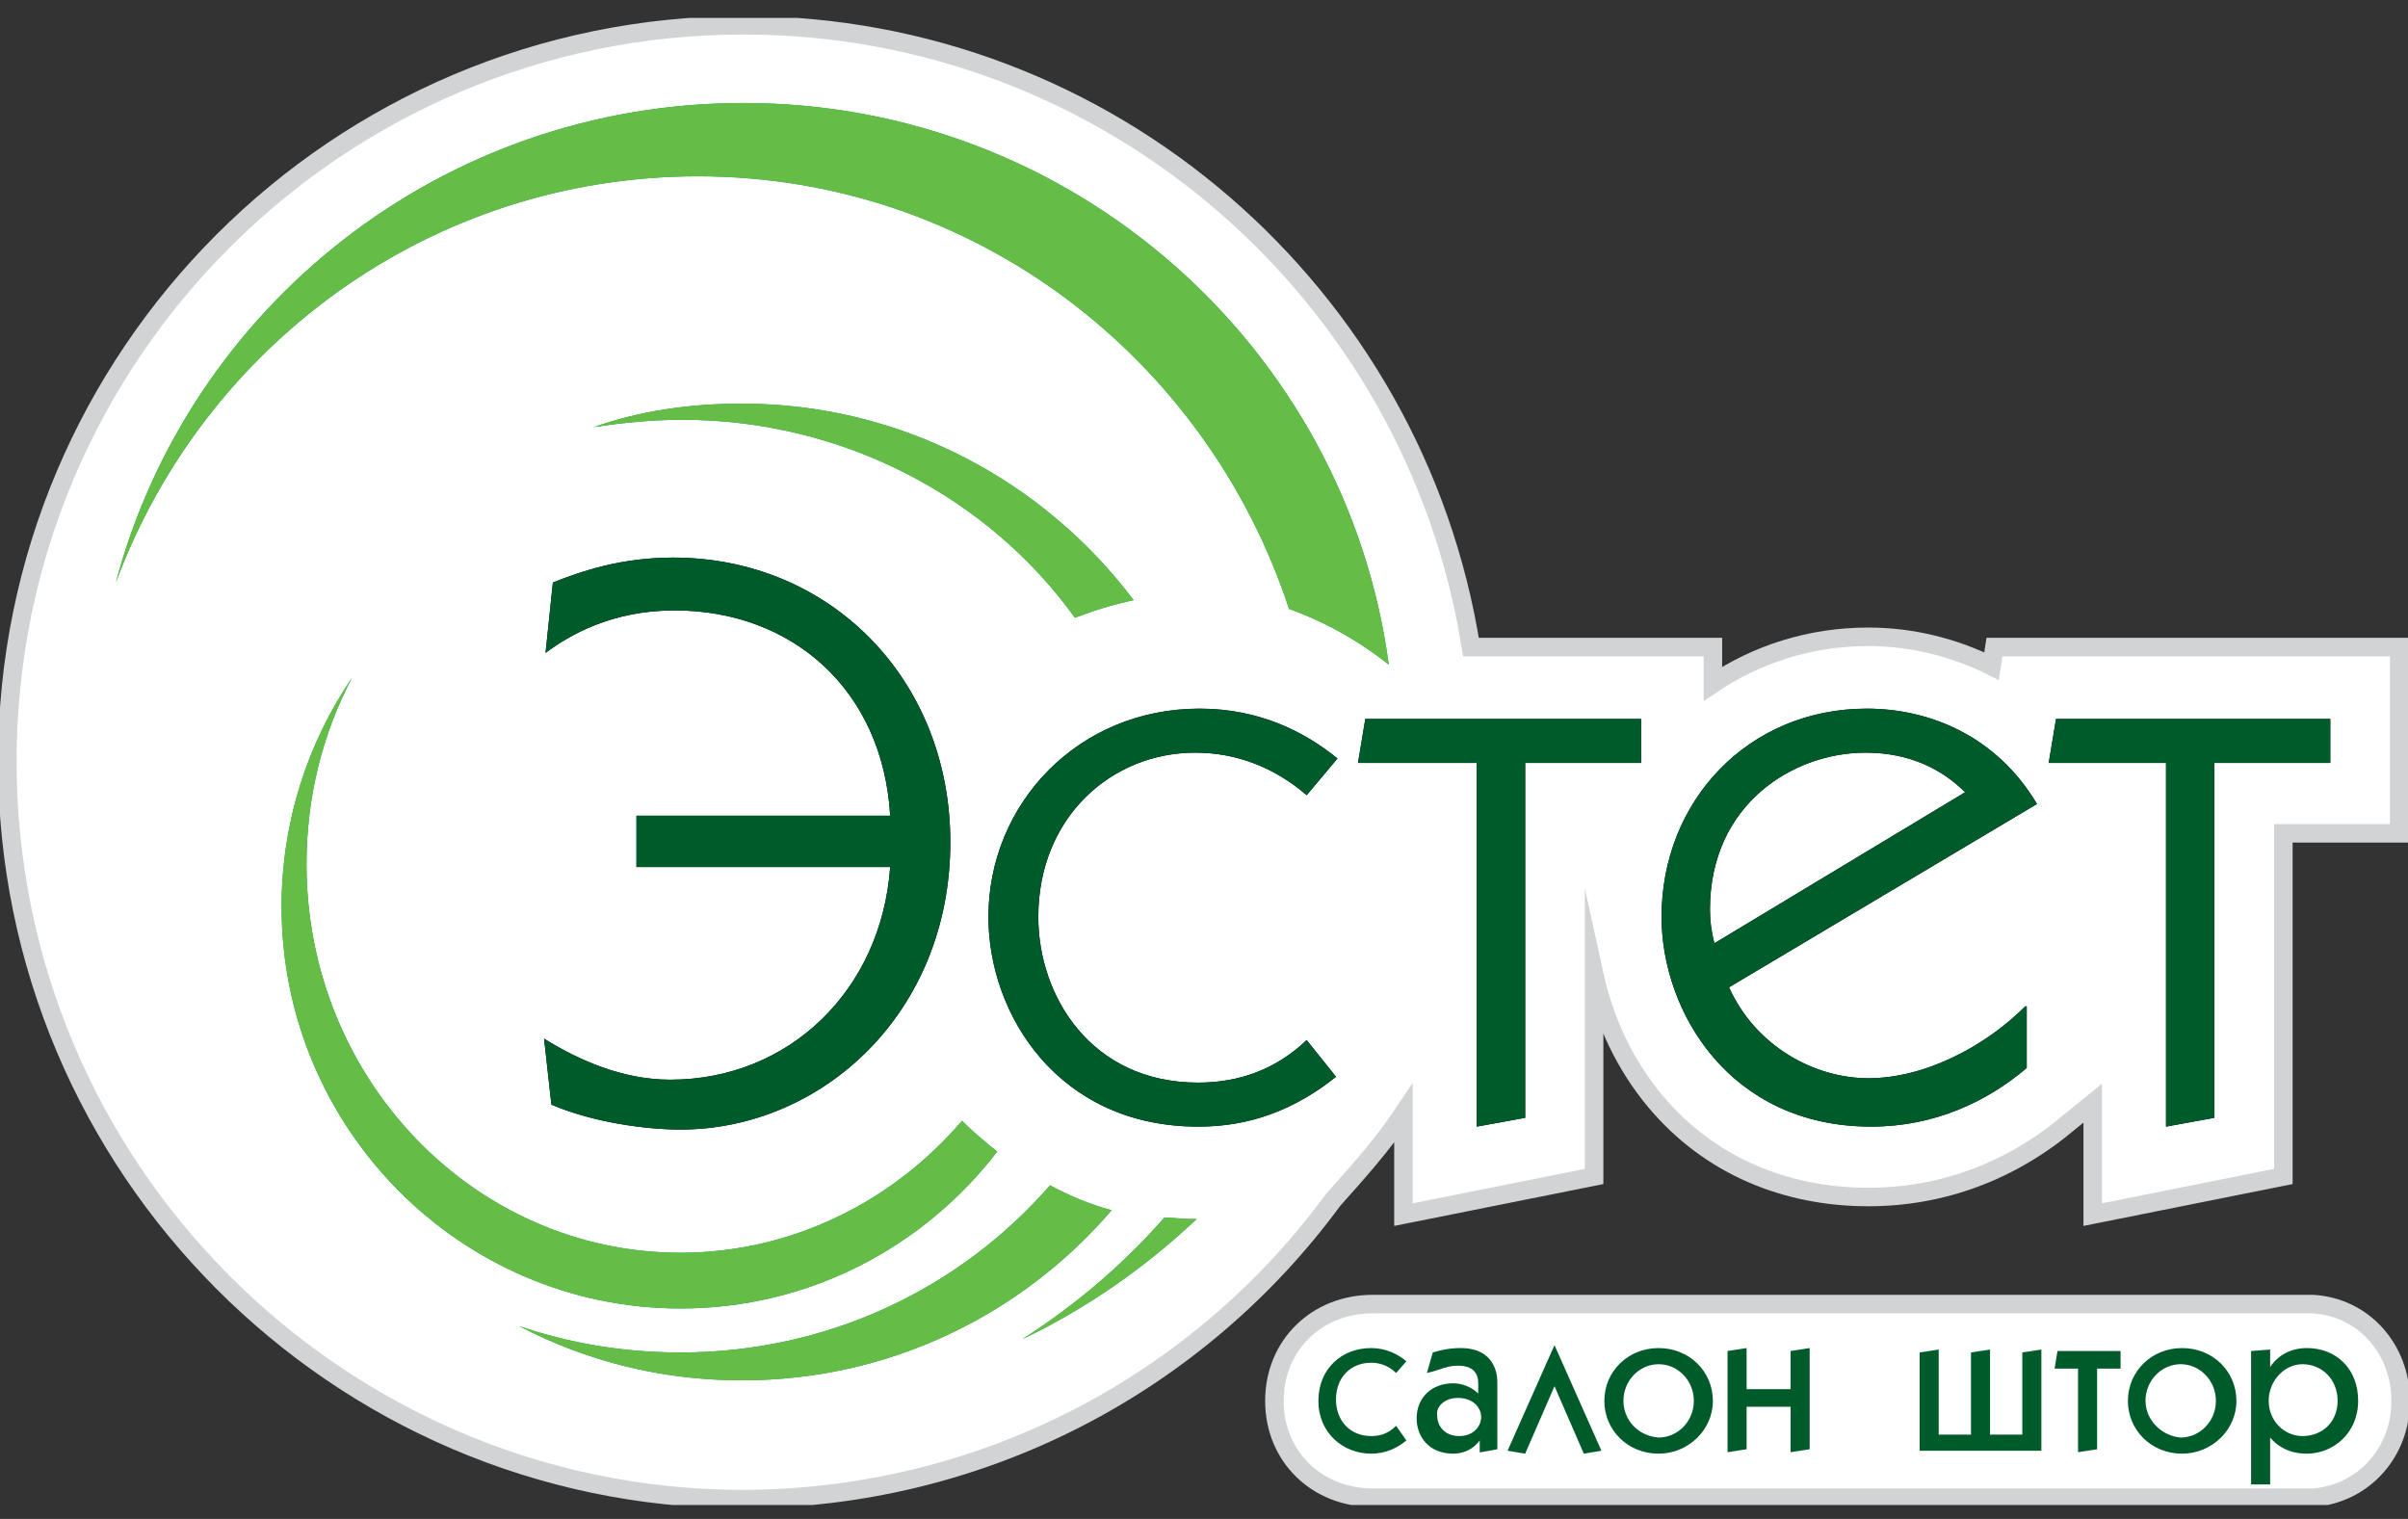 <svg width="130" height="82" viewBox="0 0 130 82" fill="none" xmlns="http://www.w3.org/2000/svg">
<rect x="0" y="0" width="130" height="82" fill="#333333" stroke="none"/>
<g clip-path="url(#clip0_9311_116206)">
<path fill-rule="evenodd" clip-rule="evenodd" d="M107.516 35.961L107.674 34.932H129.526V44.987H123.271V63.513L112.979 65.572V59.554L111.712 60.584C108.624 63.196 104.903 64.621 100.865 64.621C96.432 64.621 92.315 62.959 89.385 59.475C87.723 57.496 86.615 55.121 86.06 52.587V63.513L75.768 65.572V60.109C74.66 61.771 73.314 63.276 71.968 64.78C64.763 74.597 53.125 80.931 39.982 80.931C18.21 80.852 0.396 63.038 0.396 41.108C0.396 19.177 18.21 1.363 40.141 1.363C59.934 1.363 76.401 15.931 79.41 34.932H92.473V36.911C94.848 35.328 97.699 34.378 100.865 34.378C103.161 34.378 105.457 34.932 107.516 35.961Z" fill="white" stroke="#D1D3D4" stroke-miterlimit="22.926"/>
<path fill-rule="evenodd" clip-rule="evenodd" d="M29.452 35.249C30.719 34.299 33.015 32.953 36.419 32.953C42.753 32.953 47.662 37.228 48.058 44.037H34.361V46.808H48.058C47.583 53.458 42.595 58.288 36.182 58.288C33.648 58.288 31.273 57.258 29.373 56.071L29.769 59.634C31.986 60.584 34.836 60.98 36.736 60.98C44.337 60.98 51.304 54.725 51.304 45.462C51.304 36.674 44.812 30.102 36.34 30.102C33.569 30.102 31.431 30.815 29.848 31.448L29.452 35.249ZM72.205 40.949C70.463 39.524 68.009 38.257 64.763 38.257C58.192 38.257 53.362 43.403 53.362 49.5C53.362 54.804 57.162 60.821 64.684 60.821C66.584 60.821 69.276 60.425 72.126 58.129L70.542 56.15C68.88 57.733 66.9 58.446 64.684 58.446C58.904 58.446 56.054 53.775 56.054 49.5C56.054 44.116 60.013 40.632 64.525 40.632C66.742 40.632 68.801 41.424 70.542 42.928L72.205 40.949ZM79.726 41.187V60.821L82.339 60.346V41.187H88.594V38.811H73.709L73.313 41.187H79.726ZM109.337 54.329C107.199 56.467 103.953 58.209 100.865 58.209C97.936 58.209 94.769 56.467 93.344 53.3L109.97 43.403C107.753 39.682 104.111 38.257 100.786 38.257C94.373 38.257 89.702 43.245 89.702 49.5C89.702 54.567 93.344 60.821 101.023 60.821C104.428 60.821 107.278 59.475 109.416 57.654V54.329H109.337ZM92.552 50.925C92.394 50.291 92.315 49.737 92.315 49.104C92.315 43.403 96.827 40.632 100.707 40.632C103.161 40.632 104.903 41.582 106.09 42.77L92.552 50.925ZM116.937 41.187V60.821L119.55 60.346V41.187H125.804V38.811H110.999L110.603 41.187H116.937Z" fill="black"/>
<path fill-rule="evenodd" clip-rule="evenodd" d="M40.139 5.56C57.953 5.56 72.679 18.781 74.975 35.882C73.391 34.616 71.571 33.586 69.591 32.874C65.158 19.335 52.569 9.518 37.685 9.518C23.276 9.518 11.004 18.623 6.254 31.449C10.213 16.564 23.83 5.56 40.139 5.56ZM64.603 65.809C61.833 68.422 58.666 70.639 55.182 72.301C58.032 70.48 60.645 68.264 62.862 65.73C63.337 65.73 63.812 65.809 64.287 65.809C64.366 65.809 64.524 65.809 64.603 65.809Z" fill="#00A651"/>
<path fill-rule="evenodd" clip-rule="evenodd" d="M40.061 21.79C48.691 21.79 56.371 25.986 61.2 32.399C60.092 32.637 59.063 32.953 58.033 33.349C53.362 26.857 45.524 22.661 36.815 22.661C35.232 22.661 33.648 22.819 32.065 23.057C34.519 22.186 37.211 21.79 40.061 21.79ZM60.013 65.335C55.183 70.956 48.058 74.518 40.061 74.518C35.707 74.518 31.669 73.489 28.027 71.589C30.798 72.539 33.728 73.014 36.736 73.014C44.733 73.014 51.858 69.531 56.688 63.989C57.717 64.543 58.825 65.018 60.013 65.335Z" fill="#00A651"/>
<path fill-rule="evenodd" clip-rule="evenodd" d="M53.837 62.167C49.878 67.313 43.703 70.639 36.736 70.639C24.86 70.639 15.201 60.901 15.201 48.946C15.201 44.354 16.626 40.078 19.001 36.595C17.418 39.603 16.547 43.008 16.547 46.65C16.547 58.209 25.573 67.63 36.736 67.63C42.753 67.63 48.216 64.859 51.937 60.505C52.491 61.059 53.124 61.613 53.837 62.167Z" fill="#00A651"/>
<path fill-rule="evenodd" clip-rule="evenodd" d="M29.452 35.249C30.719 34.299 33.015 32.953 36.419 32.953C42.753 32.953 47.662 37.228 48.058 44.037H34.361V46.808H48.058C47.583 53.458 42.595 58.288 36.182 58.288C33.648 58.288 31.273 57.258 29.373 56.071L29.769 59.634C31.986 60.584 34.836 60.98 36.736 60.98C44.337 60.98 51.304 54.725 51.304 45.462C51.304 36.674 44.812 30.102 36.34 30.102C33.569 30.102 31.431 30.815 29.848 31.448L29.452 35.249ZM72.205 40.949C70.463 39.524 68.009 38.257 64.763 38.257C58.192 38.257 53.362 43.403 53.362 49.5C53.362 54.804 57.162 60.821 64.684 60.821C66.584 60.821 69.276 60.425 72.126 58.129L70.542 56.15C68.88 57.733 66.9 58.446 64.684 58.446C58.904 58.446 56.054 53.775 56.054 49.5C56.054 44.116 60.013 40.632 64.525 40.632C66.742 40.632 68.801 41.424 70.542 42.928L72.205 40.949ZM79.726 41.187V60.821L82.339 60.346V41.187H88.594V38.811H73.709L73.313 41.187H79.726ZM109.337 54.329C107.199 56.467 103.953 58.209 100.865 58.209C97.936 58.209 94.769 56.467 93.344 53.3L109.97 43.403C107.753 39.682 104.111 38.257 100.786 38.257C94.373 38.257 89.702 43.245 89.702 49.5C89.702 54.567 93.344 60.821 101.023 60.821C104.428 60.821 107.278 59.475 109.416 57.654V54.329H109.337ZM92.552 50.925C92.394 50.291 92.315 49.737 92.315 49.104C92.315 43.403 96.827 40.632 100.707 40.632C103.161 40.632 104.903 41.582 106.09 42.77L92.552 50.925ZM116.937 41.187V60.821L119.55 60.346V41.187H125.804V38.811H110.999L110.603 41.187H116.937Z" fill="#005B2B"/>
<path fill-rule="evenodd" clip-rule="evenodd" d="M40.139 5.56C57.953 5.56 72.679 18.781 74.975 35.882C73.391 34.616 71.571 33.586 69.591 32.874C65.158 19.335 52.569 9.518 37.685 9.518C23.276 9.518 11.004 18.623 6.254 31.449C10.213 16.564 23.83 5.56 40.139 5.56ZM64.603 65.809C61.833 68.422 58.666 70.639 55.182 72.301C58.032 70.48 60.645 68.264 62.862 65.73C63.337 65.73 63.812 65.809 64.287 65.809C64.366 65.809 64.524 65.809 64.603 65.809Z" fill="#65BC46"/>
<path fill-rule="evenodd" clip-rule="evenodd" d="M40.061 21.79C48.691 21.79 56.371 25.986 61.2 32.399C60.092 32.637 59.063 32.953 58.033 33.349C53.362 26.857 45.524 22.661 36.815 22.661C35.232 22.661 33.648 22.819 32.065 23.057C34.519 22.186 37.211 21.79 40.061 21.79ZM60.013 65.335C55.183 70.956 48.058 74.518 40.061 74.518C35.707 74.518 31.669 73.489 28.027 71.589C30.798 72.539 33.728 73.014 36.736 73.014C44.733 73.014 51.858 69.531 56.688 63.989C57.717 64.543 58.825 65.018 60.013 65.335Z" fill="#65BC46"/>
<path fill-rule="evenodd" clip-rule="evenodd" d="M53.837 62.167C49.878 67.313 43.703 70.639 36.736 70.639C24.86 70.639 15.201 60.901 15.201 48.946C15.201 44.354 16.626 40.078 19.001 36.595C17.418 39.603 16.547 43.008 16.547 46.65C16.547 58.209 25.573 67.63 36.736 67.63C42.753 67.63 48.216 64.859 51.937 60.505C52.491 61.059 53.124 61.613 53.837 62.167Z" fill="#65BC46"/>
<path fill-rule="evenodd" clip-rule="evenodd" d="M74.105 80.852C71.097 80.852 68.801 78.635 68.801 75.627C68.801 72.618 71.097 70.401 74.105 70.401H124.854C127.625 70.56 129.605 72.856 129.605 75.627C129.605 78.398 127.625 80.615 124.934 80.852H74.105Z" fill="white" stroke="#D1D3D4" stroke-miterlimit="22.926"/>
<path fill-rule="evenodd" clip-rule="evenodd" d="M75.926 73.489C75.451 73.093 74.818 72.776 74.026 72.776C72.442 72.776 71.176 73.885 71.176 75.627C71.176 77.368 72.522 78.477 74.026 78.477C74.818 78.477 75.451 78.16 75.926 77.764L75.372 76.973C74.897 77.448 74.422 77.527 74.026 77.527C72.918 77.527 72.126 76.735 72.126 75.547C72.126 74.36 72.918 73.568 74.026 73.568C74.343 73.568 74.897 73.647 75.372 74.122L75.926 73.489ZM79.964 78.398L80.835 78.239V74.597C80.835 74.281 80.756 72.776 78.855 72.776C78.618 72.776 78.143 72.776 77.351 73.014L77.034 74.122L77.351 74.043C77.668 73.964 78.143 73.727 78.697 73.727C79.093 73.727 79.805 73.806 79.805 74.677V75.231C79.41 74.835 78.855 74.677 78.46 74.677C77.272 74.677 76.48 75.468 76.48 76.577C76.48 77.527 77.114 78.477 78.46 78.477C78.776 78.477 79.41 78.398 79.885 77.764V78.398H79.964ZM78.697 75.468C79.568 75.468 79.964 76.023 79.964 76.498C79.964 76.973 79.568 77.527 78.776 77.527C77.984 77.527 77.589 76.973 77.589 76.418C77.51 75.943 77.985 75.468 78.697 75.468ZM83.922 72.618L81.389 78.319L82.339 78.477L83.922 74.835L85.506 78.477L86.456 78.319L83.922 72.618ZM87.644 75.627C87.644 74.518 88.514 73.647 89.544 73.647C90.573 73.647 91.444 74.518 91.444 75.627C91.444 76.735 90.573 77.606 89.544 77.606C88.435 77.527 87.644 76.656 87.644 75.627ZM86.614 75.627C86.614 77.21 87.881 78.477 89.544 78.477C91.127 78.477 92.473 77.21 92.473 75.627C92.473 74.043 91.206 72.776 89.544 72.776C87.881 72.776 86.614 74.043 86.614 75.627ZM93.265 78.398L94.294 78.239V75.943H96.669V78.398L97.698 78.239V72.776L96.669 72.935V74.993H94.294V72.776L93.265 72.935V78.398ZM103.715 78.319H110.207V72.856L109.178 73.014V77.448H107.436V72.856L106.407 73.014V77.448H104.665V72.856L103.636 73.014V78.319H103.715ZM112.187 73.885V78.398L113.216 78.239V73.885H114.483V72.935H111.078L110.92 73.885H112.187ZM115.829 75.627C115.829 74.518 116.7 73.647 117.729 73.647C118.758 73.647 119.629 74.518 119.629 75.627C119.629 76.735 118.758 77.606 117.729 77.606C116.7 77.527 115.829 76.656 115.829 75.627ZM114.879 75.627C114.879 77.21 116.145 78.477 117.808 78.477C119.391 78.477 120.737 77.21 120.737 75.627C120.737 74.043 119.471 72.776 117.808 72.776C116.145 72.776 114.879 74.043 114.879 75.627ZM121.529 72.935V80.139H122.558V77.606C122.954 78.081 123.587 78.477 124.538 78.477C125.963 78.477 127.309 77.368 127.309 75.627C127.309 73.885 126.121 72.776 124.538 72.776C123.429 72.776 122.796 73.41 122.558 73.806V72.856L121.529 72.935ZM124.3 73.647C125.329 73.647 126.2 74.439 126.2 75.627C126.2 76.735 125.408 77.527 124.3 77.527C123.35 77.527 122.479 76.735 122.479 75.627C122.479 74.518 123.35 73.647 124.3 73.647Z" fill="#005B2B"/>
</g>
<defs>
<clipPath id="clip0_9311_116206">
<rect width="130" height="80.28" fill="white" transform="translate(0 0.968)"/>
</clipPath>
</defs>
</svg>
